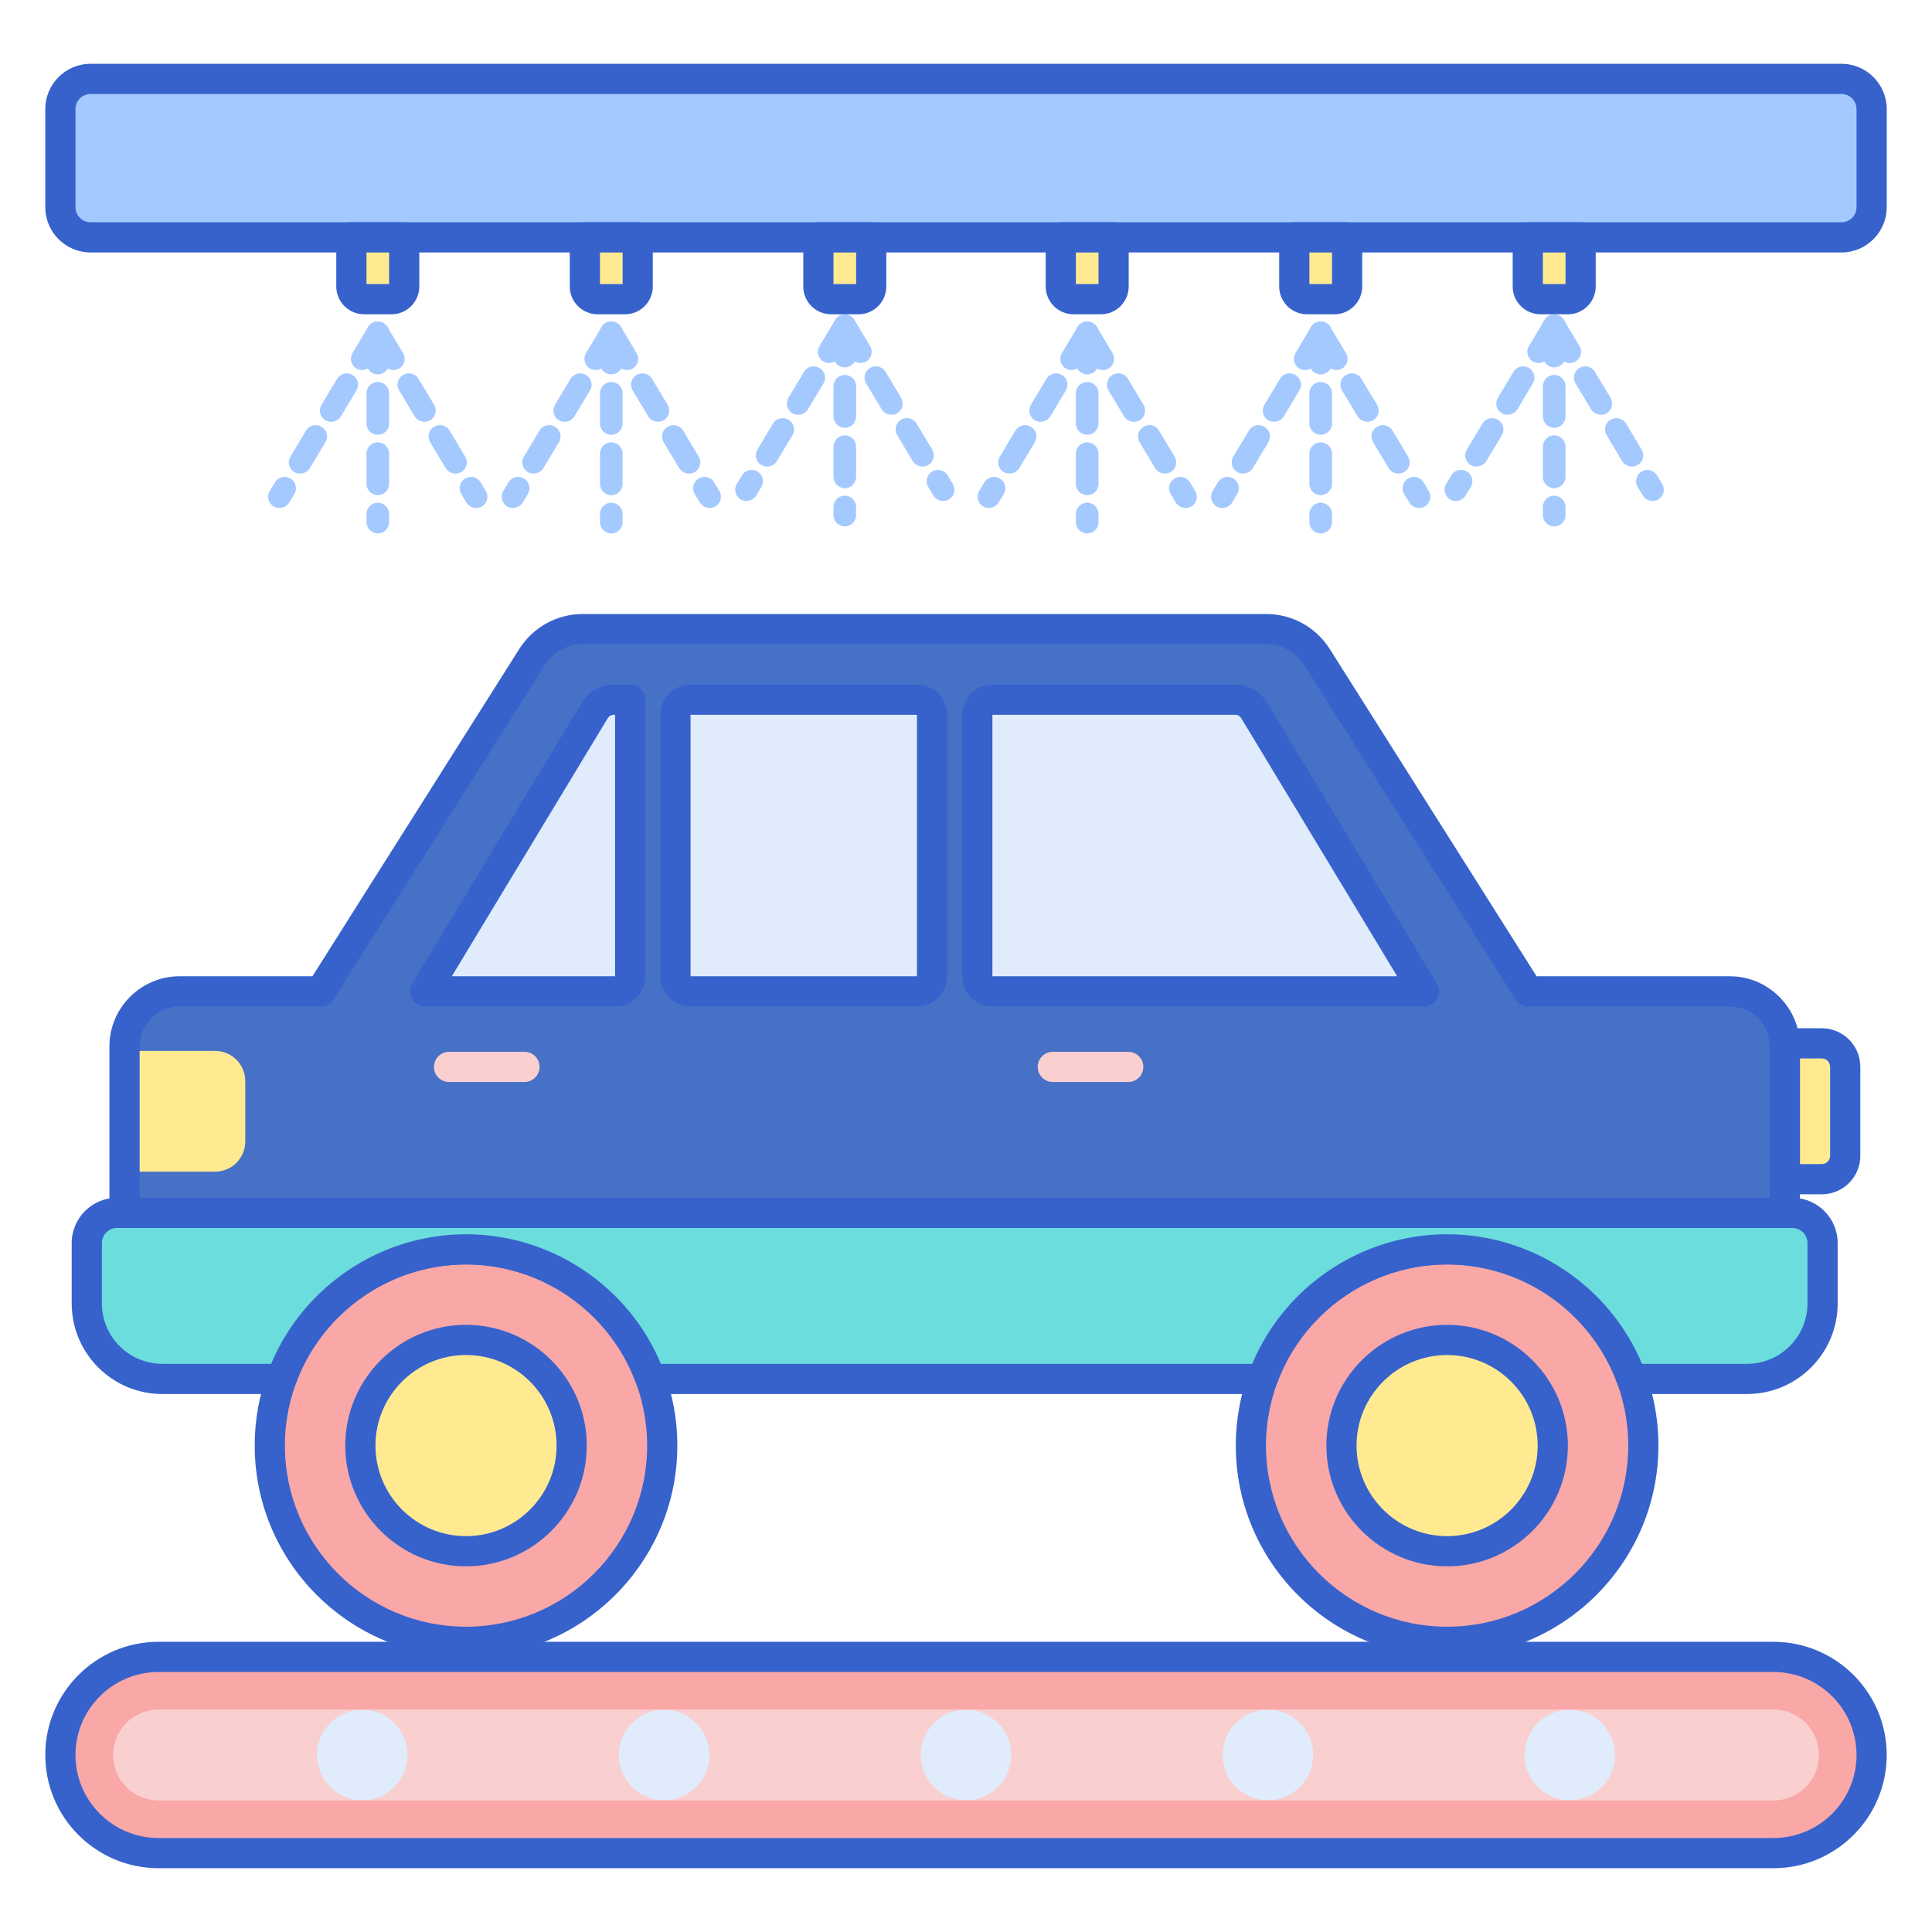 <svg xmlns="http://www.w3.org/2000/svg" xmlns:xlink="http://www.w3.org/1999/xlink" id="Layer_1" x="0px" y="0px" viewBox="0 0 256 256" style="enable-background:new 0 0 256 256;" xml:space="preserve"><style type="text/css">	.st0{fill:#A4C9FF;}	.st1{fill:#3762CC;}	.st2{fill:#4671C6;}	.st3{fill:#E0EBFC;}	.st4{fill:#FFEA92;}	.st5{fill:#6BDDDD;}	.st6{fill:#F9A7A7;}	.st7{fill:#F9CFCF;}	.st8{fill:#B9BEFC;}	.st9{fill:#FFD551;}	.st10{fill:#EAA97D;}	.st11{fill:#FFFFFF;}</style><g>	<g>		<g>			<path class="st2" d="M236.5,160.713v-22.051c0-4.033-3.27-7.303-7.303-7.303H202.5l-27.979-44.274    c-1.466-2.32-4.019-3.726-6.763-3.726H164.5h-42h-42h-3.259c-2.744,0-5.297,1.406-6.763,3.726L42.5,131.359H23.803    c-4.033,0-7.303,3.27-7.303,7.303v22.051H236.5z"></path>		</g>	</g>	<g>		<g>			<path class="st7" d="M21,238.547c-3.309,0-6-2.691-6-6s2.691-6,6-6h214c3.309,0,6,2.691,6,6s-2.691,6-6,6H21z"></path>		</g>	</g>	<g>		<g>			<path class="st4" d="M241.402,156.25H236.5v-18h4.902c1.711,0,3.098,1.387,3.098,3.098v11.803    C244.5,154.863,243.113,156.25,241.402,156.25z"></path>		</g>	</g>	<g>		<g>			<path class="st4" d="M16.5,139.25h12c2.209,0,4,1.791,4,4v8c0,2.209-1.791,4-4,4h-12V139.25z"></path>		</g>	</g>	<g>		<g>			<path class="st3" d="M83.5,92.714h-2.183c-1.024,0-1.976,0.549-2.523,1.454l-22.469,37.192H81.5c1.105,0,2-0.895,2-2V92.714z"></path>		</g>	</g>	<g>		<g>			<path class="st3" d="M91.5,131.359h30c1.105,0,2-0.895,2-2V94.714c0-1.105-0.895-2-2-2h-30c-1.105,0-2,0.895-2,2v34.646    C89.5,130.464,90.395,131.359,91.5,131.359z"></path>		</g>	</g>	<g>		<g>			<path class="st3" d="M163.683,92.714H131.5c-1.105,0-2,0.895-2,2v34.646c0,1.105,0.895,2,2,2h57.175l-22.469-37.192    C165.659,93.262,164.706,92.714,163.683,92.714z"></path>		</g>	</g>	<g>		<g>			<path class="st7" d="M149.5,143.37h-10c-1.105,0-2-0.895-2-2l0,0c0-1.105,0.895-2,2-2h10c1.105,0,2,0.895,2,2l0,0    C151.5,142.474,150.605,143.37,149.5,143.37z"></path>		</g>	</g>	<g>		<g>			<path class="st7" d="M69.5,143.37h-10c-1.105,0-2-0.895-2-2l0,0c0-1.105,0.895-2,2-2h10c1.105,0,2,0.895,2,2l0,0    C71.5,142.474,70.605,143.37,69.5,143.37z"></path>		</g>	</g>	<g>		<g>			<path class="st1" d="M241.401,158.25H236.5c-1.104,0-2-0.896-2-2v-18c0-1.104,0.896-2,2-2h4.901c2.812,0,5.099,2.287,5.099,5.098    v11.804C246.5,155.963,244.213,158.25,241.401,158.25z M238.5,154.25h2.901c0.605,0,1.099-0.493,1.099-1.098v-11.804    c0-0.605-0.493-1.098-1.099-1.098H238.5V154.25z"></path>		</g>	</g>	<g>		<g>			<circle class="st6" cx="61.75" cy="191.547" r="26"></circle>		</g>	</g>	<g>		<g>			<circle class="st4" cx="61.75" cy="191.547" r="14"></circle>		</g>	</g>	<g>		<g>			<circle class="st6" cx="191.75" cy="191.547" r="26"></circle>		</g>	</g>	<g>		<g>			<circle class="st4" cx="191.75" cy="191.547" r="14"></circle>		</g>	</g>	<g>		<g>			<path class="st1" d="M61.75,207.547c-8.822,0-16-7.178-16-16s7.178-16,16-16s16,7.178,16,16S70.572,207.547,61.75,207.547z     M61.75,179.547c-6.617,0-12,5.383-12,12s5.383,12,12,12s12-5.383,12-12S68.367,179.547,61.75,179.547z"></path>		</g>	</g>	<g>		<g>			<path class="st1" d="M191.75,207.547c-8.822,0-16-7.178-16-16s7.178-16,16-16s16,7.178,16,16S200.572,207.547,191.75,207.547z     M191.75,179.547c-6.617,0-12,5.383-12,12s5.383,12,12,12s12-5.383,12-12S198.367,179.547,191.75,179.547z"></path>		</g>	</g>	<g>		<g>			<path class="st1" d="M61.75,219.547c-15.439,0-28-12.561-28-28s12.561-28,28-28s28,12.561,28,28S77.189,219.547,61.75,219.547z     M61.75,167.547c-13.233,0-24,10.766-24,24s10.767,24,24,24s24-10.766,24-24S74.983,167.547,61.75,167.547z"></path>		</g>	</g>	<g>		<g>			<path class="st1" d="M191.75,219.547c-15.439,0-28-12.561-28-28s12.561-28,28-28s28,12.561,28,28S207.189,219.547,191.75,219.547    z M191.75,167.547c-13.233,0-24,10.766-24,24s10.767,24,24,24s24-10.766,24-24S204.983,167.547,191.75,167.547z"></path>		</g>	</g>	<g>		<g>			<path class="st1" d="M81.5,133.359H56.325c-0.722,0-1.388-0.389-1.742-1.017c-0.354-0.629-0.343-1.399,0.03-2.017l22.47-37.192    c0.915-1.515,2.498-2.42,4.234-2.42H83.5c1.104,0,2,0.896,2,2v36.646C85.5,131.565,83.706,133.359,81.5,133.359z M59.87,129.359    H81.5V94.713h-0.183c-0.323,0-0.626,0.183-0.811,0.488L59.87,129.359z"></path>		</g>	</g>	<g>		<g>			<path class="st1" d="M121.5,133.359h-30c-2.206,0-4-1.794-4-4V94.713c0-2.206,1.794-4,4-4h30c2.206,0,4,1.794,4,4v34.646    C125.5,131.565,123.706,133.359,121.5,133.359z M91.5,94.713v34.646h30V94.713H91.5z"></path>		</g>	</g>	<g>		<g>			<path class="st1" d="M188.675,133.359H131.5c-2.206,0-4-1.794-4-4V94.713c0-2.206,1.794-4,4-4h32.183    c1.736,0,3.319,0.905,4.234,2.42l22.47,37.192c0.373,0.618,0.385,1.388,0.03,2.017    C190.063,132.971,189.396,133.359,188.675,133.359z M131.5,94.713v34.646h53.63l-20.637-34.158    c-0.185-0.306-0.487-0.488-0.811-0.488H131.5z"></path>		</g>	</g>	<g>		<g>			<circle class="st3" cx="48" cy="232.547" r="6"></circle>		</g>	</g>	<g>		<g>			<circle class="st3" cx="88" cy="232.547" r="6"></circle>		</g>	</g>	<g>		<g>			<circle class="st3" cx="128" cy="232.547" r="6"></circle>		</g>	</g>	<g>		<g>			<circle class="st3" cx="168" cy="232.547" r="6"></circle>		</g>	</g>	<g>		<g>			<circle class="st3" cx="208" cy="232.547" r="6"></circle>		</g>	</g>	<g>		<g>			<g>				<g>					<path class="st0" d="M50.06,42.612c0.83,0,1.5,0.67,1.5,1.5v4c0,0.83-0.67,1.5-1.5,1.5s-1.5-0.67-1.5-1.5v-4      C48.56,43.282,49.23,42.612,50.06,42.612z M50.06,50.612c0.83,0,1.5,0.67,1.5,1.5v4c0,0.83-0.67,1.5-1.5,1.5s-1.5-0.67-1.5-1.5      v-4C48.56,51.282,49.23,50.612,50.06,50.612z M50.06,58.612c0.83,0,1.5,0.67,1.5,1.5v4c0,0.83-0.67,1.5-1.5,1.5      s-1.5-0.67-1.5-1.5v-4C48.56,59.282,49.23,58.612,50.06,58.612z M50.06,66.612c0.83,0,1.5,0.67,1.5,1.5v1.07      c0,0.83-0.67,1.5-1.5,1.5s-1.5-0.67-1.5-1.5v-1.07C48.56,67.282,49.23,66.612,50.06,66.612z"></path>				</g>			</g>		</g>		<g>			<g>				<g>					<path class="st0" d="M50.06,42.612c0.52,0,1.02,0.28,1.29,0.73l2.05,3.43c0.15,0.24,0.22,0.5,0.22,0.78      c0,0.53-0.28,1.01-0.73,1.28c-0.69,0.41-1.65,0.16-2.06-0.52l-2.06-3.43c-0.42-0.71-0.19-1.63,0.52-2.06      C49.52,42.692,49.79,42.612,50.06,42.612z M54.18,49.472c0.53,0,1.01,0.27,1.28,0.73l2.06,3.43c0.14,0.24,0.22,0.51,0.21,0.78      c0,0.53-0.27,1.01-0.72,1.28c-0.7,0.42-1.65,0.17-2.06-0.52l-2.06-3.43c-0.14-0.23-0.22-0.5-0.21-0.78c0-0.52,0.27-1,0.72-1.27      C53.64,49.552,53.901,49.472,54.18,49.472z M58.29,56.332c0.53,0,1.01,0.27,1.29,0.73l2.05,3.43c0.15,0.24,0.22,0.51,0.22,0.78      c0,0.53-0.28,1.01-0.73,1.28c-0.68,0.41-1.65,0.16-2.06-0.52L57,58.602c-0.14-0.23-0.21-0.5-0.21-0.77      c0-0.53,0.28-1.01,0.73-1.28C57.75,56.412,58.02,56.332,58.29,56.332z M62.41,63.192L62.41,63.192c0.53,0,1.01,0.27,1.28,0.73      l0.68,1.13c0.21,0.34,0.27,0.75,0.17,1.14s-0.34,0.71-0.68,0.92c-0.7,0.41-1.65,0.17-2.06-0.51l-0.68-1.14      c-0.14-0.23-0.22-0.5-0.21-0.77c0-0.53,0.27-1.01,0.72-1.28C61.87,63.272,62.14,63.192,62.41,63.192z"></path>				</g>			</g>		</g>		<g>			<g>				<g>					<path class="st0" d="M50.06,42.612c0.27,0,0.54,0.08,0.77,0.22c0.35,0.2,0.59,0.53,0.69,0.92c0.09,0.39,0.03,0.79-0.17,1.13      l-2.06,3.43c-0.41,0.68-1.38,0.93-2.06,0.52c-0.45-0.27-0.73-0.75-0.73-1.28c0-0.28,0.07-0.54,0.22-0.78l2.05-3.43      C49.04,42.892,49.54,42.612,50.06,42.612z M45.95,49.472c0.27,0,0.53,0.08,0.77,0.22c0.45,0.27,0.72,0.75,0.72,1.27      c0.01,0.28-0.07,0.55-0.21,0.78l-2.06,3.43c-0.41,0.69-1.37,0.93-2.05,0.52c-0.46-0.27-0.73-0.75-0.73-1.28      c0-0.28,0.07-0.54,0.21-0.78l2.06-3.43C44.93,49.752,45.421,49.472,45.95,49.472z M41.83,56.332L41.83,56.332      c0.27,0,0.54,0.08,0.77,0.22c0.45,0.27,0.73,0.75,0.73,1.27c0,0.28-0.07,0.55-0.21,0.78l-2.06,3.43      c-0.41,0.68-1.37,0.93-2.06,0.52c-0.45-0.27-0.73-0.75-0.73-1.28c0-0.27,0.07-0.54,0.22-0.78l2.05-3.43      C40.82,56.612,41.3,56.332,41.83,56.332z M37.71,63.192c0.28,0,0.54,0.08,0.78,0.22c0.45,0.27,0.72,0.75,0.72,1.28      c0.01,0.27-0.07,0.54-0.21,0.77l-0.68,1.13c-0.41,0.69-1.37,0.93-2.05,0.52c-0.35-0.21-0.59-0.53-0.69-0.92      s-0.04-0.8,0.17-1.14l0.68-1.13C36.7,63.462,37.18,63.192,37.71,63.192z"></path>				</g>			</g>		</g>	</g>	<g>		<g>			<g>				<g>					<path class="st0" d="M81,42.612c0.83,0,1.5,0.67,1.5,1.5v4c0,0.83-0.67,1.5-1.5,1.5c-0.83,0-1.5-0.67-1.5-1.5v-4      C79.5,43.282,80.171,42.612,81,42.612z M81,50.612c0.83,0,1.5,0.67,1.5,1.5v4c0,0.83-0.67,1.5-1.5,1.5      c-0.83,0-1.5-0.67-1.5-1.5v-4C79.5,51.282,80.171,50.612,81,50.612z M81,58.612c0.83,0,1.5,0.67,1.5,1.5v4      c0,0.83-0.67,1.5-1.5,1.5c-0.83,0-1.5-0.67-1.5-1.5v-4C79.5,59.282,80.171,58.612,81,58.612z M81,66.612      c0.83,0,1.5,0.67,1.5,1.5v1.07c0,0.83-0.67,1.5-1.5,1.5c-0.83,0-1.5-0.67-1.5-1.5v-1.07C79.5,67.282,80.171,66.612,81,66.612z"></path>				</g>			</g>		</g>		<g>			<g>				<g>					<path class="st0" d="M81,42.612c0.53,0,1.01,0.27,1.29,0.73l2.05,3.43c0.15,0.24,0.22,0.51,0.22,0.78      c0,0.53-0.28,1.01-0.73,1.28c-0.69,0.41-1.65,0.16-2.06-0.52l-2.06-3.43c-0.42-0.71-0.19-1.63,0.52-2.06      C80.46,42.682,80.73,42.612,81,42.612z M85.11,49.472c0.54,0,1.02,0.27,1.29,0.73l2.06,3.43c0.14,0.24,0.21,0.5,0.21,0.78      c0,0.53-0.27,1.01-0.72,1.28c-0.69,0.41-1.65,0.16-2.06-0.52l-2.06-3.43c-0.14-0.23-0.22-0.5-0.21-0.78      c0-0.53,0.27-1,0.72-1.27C84.58,49.552,84.84,49.472,85.11,49.472z M89.23,56.332c0.52,0,1.02,0.28,1.29,0.73l2.05,3.43      c0.15,0.24,0.22,0.51,0.22,0.78c0,0.53-0.28,1.01-0.73,1.28c-0.69,0.41-1.65,0.17-2.06-0.52l-2.06-3.43      c-0.14-0.23-0.21-0.5-0.21-0.78c0-0.52,0.28-1,0.73-1.27C88.69,56.412,88.96,56.332,89.23,56.332z M93.34,63.192      c0.54,0,1.02,0.27,1.29,0.73l0.68,1.13c0.21,0.35,0.27,0.75,0.17,1.14c-0.1,0.39-0.34,0.71-0.68,0.92      c-0.7,0.41-1.65,0.17-2.06-0.52l-0.68-1.13c-0.14-0.23-0.22-0.5-0.21-0.78c0-0.52,0.27-1,0.72-1.27      C92.81,63.272,93.07,63.192,93.34,63.192z"></path>				</g>			</g>		</g>		<g>			<g>				<g>					<path class="st0" d="M81,42.612c0.27,0,0.54,0.08,0.77,0.22c0.71,0.42,0.94,1.34,0.52,2.05l-2.06,3.43      c-0.41,0.69-1.37,0.93-2.06,0.52c-0.45-0.27-0.72-0.75-0.73-1.28c0-0.27,0.07-0.54,0.22-0.78l2.05-3.43      C79.99,42.882,80.47,42.612,81,42.612z M76.89,49.472c0.27,0,0.53,0.08,0.77,0.22c0.45,0.27,0.72,0.75,0.73,1.27      c0,0.28-0.08,0.55-0.22,0.78l-2.06,3.43c-0.41,0.68-1.37,0.93-2.05,0.52c-0.46-0.27-0.73-0.75-0.73-1.28      c0-0.27,0.07-0.54,0.21-0.78l2.06-3.43C75.87,49.752,76.36,49.472,76.89,49.472z M72.77,56.332c0.27,0,0.54,0.08,0.77,0.22      c0.45,0.27,0.73,0.75,0.73,1.27c0,0.28-0.07,0.55-0.21,0.78L72,62.032c-0.41,0.68-1.37,0.93-2.06,0.52      c-0.45-0.27-0.73-0.75-0.73-1.28c0-0.27,0.07-0.54,0.22-0.78l2.05-3.43C71.75,56.612,72.25,56.332,72.77,56.332z       M68.651,63.192c0.28,0,0.54,0.08,0.78,0.22c0.45,0.27,0.72,0.75,0.72,1.28c0.01,0.27-0.07,0.54-0.21,0.77l-0.68,1.13      c-0.41,0.69-1.37,0.93-2.06,0.52c-0.7-0.43-0.94-1.35-0.51-2.06l0.68-1.13C67.64,63.462,68.12,63.192,68.651,63.192z"></path>				</g>			</g>		</g>	</g>	<g>		<g>			<g>				<g>					<path class="st0" d="M111.94,41.682c0.83,0,1.5,0.67,1.5,1.5v4c0,0.83-0.67,1.5-1.5,1.5c-0.83,0-1.5-0.67-1.5-1.5v-4      C110.44,42.352,111.11,41.682,111.94,41.682z M111.94,49.682c0.83,0,1.5,0.67,1.5,1.5v4c0,0.83-0.67,1.5-1.5,1.5      c-0.83,0-1.5-0.67-1.5-1.5v-4C110.44,50.352,111.11,49.682,111.94,49.682z M111.94,57.682c0.83,0,1.5,0.67,1.5,1.5v4      c0,0.83-0.67,1.5-1.5,1.5c-0.83,0-1.5-0.67-1.5-1.5v-4C110.44,58.352,111.11,57.682,111.94,57.682z M111.94,65.682      c0.83,0,1.5,0.67,1.5,1.5v1.07c0,0.83-0.67,1.5-1.5,1.5c-0.83,0-1.5-0.67-1.5-1.5v-1.07      C110.44,66.352,111.11,65.682,111.94,65.682z"></path>				</g>			</g>		</g>		<g>			<g>				<g>					<path class="st0" d="M111.94,41.682c0.52,0,1.02,0.28,1.29,0.73l2.05,3.43c0.15,0.24,0.22,0.51,0.22,0.78      c0,0.53-0.28,1.01-0.73,1.28c-0.69,0.41-1.64,0.17-2.06-0.52l-2.06-3.43c-0.2-0.34-0.26-0.74-0.17-1.13      c0.1-0.39,0.35-0.72,0.69-0.92C111.401,41.762,111.671,41.682,111.94,41.682z M116.06,48.542c0.52,0,1.01,0.28,1.28,0.73      l2.06,3.43c0.14,0.24,0.21,0.51,0.21,0.78c0,0.53-0.27,1.01-0.72,1.28c-0.69,0.41-1.65,0.17-2.06-0.52l-2.06-3.43      c-0.14-0.23-0.22-0.5-0.21-0.78c0-0.52,0.27-1,0.72-1.27C115.52,48.622,115.79,48.542,116.06,48.542z M120.171,55.402      c0.52,0,1.02,0.28,1.29,0.73l2.06,3.43c0.14,0.24,0.21,0.51,0.21,0.78c0,0.53-0.28,1.01-0.73,1.28      c-0.69,0.41-1.65,0.17-2.06-0.52l-2.05-3.43c-0.15-0.23-0.22-0.5-0.22-0.77c0-0.53,0.28-1.01,0.73-1.28      C119.63,55.482,119.901,55.402,120.171,55.402z M124.28,62.262c0.53,0,1.02,0.28,1.29,0.73l0.68,1.13      c0.43,0.71,0.2,1.63-0.51,2.06c-0.7,0.42-1.65,0.17-2.06-0.52l-0.68-1.13c-0.14-0.23-0.22-0.5-0.21-0.77      c0-0.53,0.27-1.01,0.72-1.28C123.75,62.342,124.01,62.262,124.28,62.262z"></path>				</g>			</g>		</g>		<g>			<g>				<g>					<path class="st0" d="M111.94,41.682c0.27,0,0.54,0.08,0.77,0.22c0.71,0.42,0.94,1.34,0.52,2.05l-2.06,3.43      c-0.41,0.69-1.38,0.93-2.06,0.52c-0.45-0.27-0.72-0.75-0.73-1.28c0-0.28,0.07-0.54,0.22-0.78l2.05-3.43      C110.93,41.952,111.41,41.682,111.94,41.682z M107.83,48.542c0.27,0,0.53,0.08,0.77,0.22c0.45,0.27,0.72,0.74,0.72,1.27      c0.01,0.28-0.07,0.55-0.21,0.78l-2.06,3.43c-0.41,0.69-1.37,0.93-2.05,0.52c-0.46-0.27-0.73-0.75-0.73-1.28      c0-0.27,0.07-0.54,0.21-0.78l2.06-3.43C106.81,48.822,107.3,48.542,107.83,48.542z M103.71,55.402c0.27,0,0.54,0.08,0.77,0.22      c0.46,0.27,0.73,0.75,0.73,1.27c0,0.28-0.07,0.55-0.21,0.78l-2.06,3.43c-0.41,0.69-1.38,0.93-2.06,0.52      c-0.45-0.27-0.73-0.75-0.73-1.28c0-0.27,0.07-0.54,0.22-0.78l2.05-3.43C102.69,55.682,103.19,55.402,103.71,55.402z       M99.59,62.262c0.28,0,0.54,0.08,0.78,0.22c0.45,0.27,0.72,0.75,0.72,1.28c0.01,0.27-0.07,0.54-0.21,0.77l-0.68,1.13      c-0.41,0.69-1.37,0.93-2.06,0.52c-0.7-0.42-0.94-1.35-0.51-2.06l0.68-1.13C98.58,62.542,99.06,62.262,99.59,62.262z"></path>				</g>			</g>		</g>	</g>	<g>		<g>			<g>				<g>					<path class="st0" d="M144.06,42.612c0.83,0,1.5,0.67,1.5,1.5v4c0,0.83-0.67,1.5-1.5,1.5s-1.5-0.67-1.5-1.5v-4      C142.56,43.282,143.23,42.612,144.06,42.612z M144.06,50.612c0.83,0,1.5,0.67,1.5,1.5v4c0,0.83-0.67,1.5-1.5,1.5      s-1.5-0.67-1.5-1.5v-4C142.56,51.282,143.23,50.612,144.06,50.612z M144.06,58.612c0.83,0,1.5,0.67,1.5,1.5v4      c0,0.83-0.67,1.5-1.5,1.5s-1.5-0.67-1.5-1.5v-4C142.56,59.282,143.23,58.612,144.06,58.612z M144.06,66.612      c0.83,0,1.5,0.67,1.5,1.5v1.07c0,0.83-0.67,1.5-1.5,1.5s-1.5-0.67-1.5-1.5v-1.07C142.56,67.282,143.23,66.612,144.06,66.612z"></path>				</g>			</g>		</g>		<g>			<g>				<g>					<path class="st0" d="M144.06,42.612c0.52,0,1.02,0.28,1.29,0.73l2.05,3.43c0.15,0.24,0.22,0.5,0.22,0.78      c0,0.53-0.28,1.01-0.73,1.28c-0.69,0.41-1.65,0.16-2.06-0.52l-2.06-3.43c-0.42-0.71-0.19-1.63,0.52-2.06      C143.52,42.692,143.79,42.612,144.06,42.612z M148.18,49.472c0.53,0,1.01,0.27,1.28,0.73l2.06,3.43      c0.14,0.24,0.22,0.51,0.21,0.78c0,0.53-0.27,1.01-0.72,1.28c-0.7,0.42-1.65,0.17-2.06-0.52l-2.06-3.43      c-0.14-0.23-0.22-0.5-0.21-0.78c0-0.52,0.27-1,0.72-1.27C147.64,49.552,147.901,49.472,148.18,49.472z M152.29,56.332      c0.53,0,1.01,0.27,1.29,0.73l2.05,3.43c0.15,0.24,0.22,0.51,0.22,0.78c0,0.53-0.28,1.01-0.73,1.28      c-0.68,0.41-1.65,0.16-2.06-0.52l-2.06-3.43c-0.14-0.23-0.21-0.5-0.21-0.77c0-0.53,0.28-1.01,0.73-1.28      C151.75,56.412,152.02,56.332,152.29,56.332z M156.41,63.192L156.41,63.192c0.53,0,1.01,0.27,1.28,0.73l0.68,1.13      c0.21,0.34,0.27,0.75,0.17,1.14s-0.34,0.71-0.68,0.92c-0.7,0.41-1.65,0.17-2.06-0.51l-0.68-1.14c-0.14-0.23-0.22-0.5-0.21-0.77      c0-0.53,0.27-1.01,0.72-1.28C155.87,63.272,156.14,63.192,156.41,63.192z"></path>				</g>			</g>		</g>		<g>			<g>				<g>					<path class="st0" d="M144.06,42.612c0.27,0,0.54,0.08,0.77,0.22c0.35,0.2,0.59,0.53,0.69,0.92c0.09,0.39,0.03,0.79-0.17,1.13      l-2.06,3.43c-0.41,0.68-1.38,0.93-2.06,0.52c-0.45-0.27-0.73-0.75-0.73-1.28c0-0.28,0.07-0.54,0.22-0.78l2.05-3.43      C143.04,42.892,143.54,42.612,144.06,42.612z M139.95,49.472c0.27,0,0.53,0.08,0.77,0.22c0.45,0.27,0.72,0.75,0.72,1.27      c0.01,0.28-0.07,0.55-0.21,0.78l-2.06,3.43c-0.41,0.69-1.37,0.93-2.05,0.52c-0.46-0.27-0.73-0.75-0.73-1.28      c0-0.28,0.07-0.54,0.21-0.78l2.06-3.43C138.93,49.752,139.421,49.472,139.95,49.472z M135.83,56.332L135.83,56.332      c0.27,0,0.54,0.08,0.77,0.22c0.45,0.27,0.73,0.75,0.73,1.27c0,0.28-0.07,0.55-0.21,0.78l-2.06,3.43      c-0.41,0.68-1.37,0.93-2.06,0.52c-0.45-0.27-0.73-0.75-0.73-1.28c0-0.27,0.07-0.54,0.22-0.78l2.05-3.43      C134.82,56.612,135.3,56.332,135.83,56.332z M131.71,63.192c0.28,0,0.54,0.08,0.78,0.22c0.45,0.27,0.72,0.75,0.72,1.28      c0.01,0.27-0.07,0.54-0.21,0.77l-0.68,1.13c-0.41,0.69-1.37,0.93-2.05,0.52c-0.35-0.21-0.59-0.53-0.69-0.92      s-0.04-0.8,0.17-1.14l0.68-1.13C130.7,63.462,131.18,63.192,131.71,63.192z"></path>				</g>			</g>		</g>	</g>	<g>		<g>			<g>				<g>					<path class="st0" d="M175,42.612c0.83,0,1.5,0.67,1.5,1.5v4c0,0.83-0.67,1.5-1.5,1.5c-0.83,0-1.5-0.67-1.5-1.5v-4      C173.5,43.282,174.171,42.612,175,42.612z M175,50.612c0.83,0,1.5,0.67,1.5,1.5v4c0,0.83-0.67,1.5-1.5,1.5      c-0.83,0-1.5-0.67-1.5-1.5v-4C173.5,51.282,174.171,50.612,175,50.612z M175,58.612c0.83,0,1.5,0.67,1.5,1.5v4      c0,0.83-0.67,1.5-1.5,1.5c-0.83,0-1.5-0.67-1.5-1.5v-4C173.5,59.282,174.171,58.612,175,58.612z M175,66.612      c0.83,0,1.5,0.67,1.5,1.5v1.07c0,0.83-0.67,1.5-1.5,1.5c-0.83,0-1.5-0.67-1.5-1.5v-1.07      C173.5,67.282,174.171,66.612,175,66.612z"></path>				</g>			</g>		</g>		<g>			<g>				<g>					<path class="st0" d="M175,42.612c0.53,0,1.01,0.27,1.29,0.73l2.05,3.43c0.15,0.24,0.22,0.51,0.22,0.78      c0,0.53-0.28,1.01-0.73,1.28c-0.69,0.41-1.65,0.16-2.06-0.52l-2.06-3.43c-0.42-0.71-0.19-1.63,0.52-2.06      C174.46,42.682,174.73,42.612,175,42.612z M179.11,49.472c0.54,0,1.02,0.27,1.29,0.73l2.06,3.43c0.14,0.24,0.21,0.5,0.21,0.78      c0,0.53-0.27,1.01-0.72,1.28c-0.69,0.41-1.65,0.16-2.06-0.52l-2.06-3.43c-0.14-0.23-0.22-0.5-0.21-0.78      c0-0.53,0.27-1,0.72-1.27C178.58,49.552,178.84,49.472,179.11,49.472z M183.23,56.332c0.52,0,1.02,0.28,1.29,0.73l2.05,3.43      c0.15,0.24,0.22,0.51,0.22,0.78c0,0.53-0.28,1.01-0.73,1.28c-0.69,0.41-1.65,0.17-2.06-0.52l-2.06-3.43      c-0.14-0.23-0.21-0.5-0.21-0.78c0-0.52,0.28-1,0.73-1.27C182.69,56.412,182.96,56.332,183.23,56.332z M187.34,63.192      c0.54,0,1.02,0.27,1.29,0.73l0.68,1.13c0.21,0.35,0.27,0.75,0.17,1.14c-0.1,0.39-0.34,0.71-0.68,0.92      c-0.7,0.41-1.65,0.17-2.06-0.52l-0.68-1.13c-0.14-0.23-0.22-0.5-0.21-0.78c0-0.52,0.27-1,0.72-1.27      C186.81,63.272,187.07,63.192,187.34,63.192z"></path>				</g>			</g>		</g>		<g>			<g>				<g>					<path class="st0" d="M175,42.612c0.27,0,0.54,0.08,0.77,0.22c0.71,0.42,0.94,1.34,0.52,2.05l-2.06,3.43      c-0.41,0.69-1.37,0.93-2.06,0.52c-0.45-0.27-0.72-0.75-0.73-1.28c0-0.27,0.07-0.54,0.22-0.78l2.05-3.43      C173.99,42.882,174.47,42.612,175,42.612z M170.89,49.472c0.27,0,0.53,0.08,0.77,0.22c0.45,0.27,0.72,0.75,0.73,1.27      c0,0.28-0.08,0.55-0.22,0.78l-2.06,3.43c-0.41,0.68-1.37,0.93-2.05,0.52c-0.46-0.27-0.73-0.75-0.73-1.28      c0-0.27,0.07-0.54,0.21-0.78l2.06-3.43C169.87,49.752,170.36,49.472,170.89,49.472z M166.77,56.332c0.27,0,0.54,0.08,0.77,0.22      c0.45,0.27,0.73,0.75,0.73,1.27c0,0.28-0.07,0.55-0.21,0.78l-2.06,3.43c-0.41,0.68-1.37,0.93-2.06,0.52      c-0.45-0.27-0.73-0.75-0.73-1.28c0-0.27,0.07-0.54,0.22-0.78l2.05-3.43C165.75,56.612,166.25,56.332,166.77,56.332z       M162.651,63.192c0.28,0,0.54,0.08,0.78,0.22c0.45,0.27,0.72,0.75,0.72,1.28c0.01,0.27-0.07,0.54-0.21,0.77l-0.68,1.13      c-0.41,0.69-1.37,0.93-2.06,0.52c-0.7-0.43-0.94-1.35-0.51-2.06l0.68-1.13C161.64,63.462,162.12,63.192,162.651,63.192z"></path>				</g>			</g>		</g>	</g>	<g>		<g>			<g>				<g>					<path class="st0" d="M205.94,41.682c0.83,0,1.5,0.67,1.5,1.5v4c0,0.83-0.67,1.5-1.5,1.5c-0.83,0-1.5-0.67-1.5-1.5v-4      C204.44,42.352,205.11,41.682,205.94,41.682z M205.94,49.682c0.83,0,1.5,0.67,1.5,1.5v4c0,0.83-0.67,1.5-1.5,1.5      c-0.83,0-1.5-0.67-1.5-1.5v-4C204.44,50.352,205.11,49.682,205.94,49.682z M205.94,57.682c0.83,0,1.5,0.67,1.5,1.5v4      c0,0.83-0.67,1.5-1.5,1.5c-0.83,0-1.5-0.67-1.5-1.5v-4C204.44,58.352,205.11,57.682,205.94,57.682z M205.94,65.682      c0.83,0,1.5,0.67,1.5,1.5v1.07c0,0.83-0.67,1.5-1.5,1.5c-0.83,0-1.5-0.67-1.5-1.5v-1.07      C204.44,66.352,205.11,65.682,205.94,65.682z"></path>				</g>			</g>		</g>		<g>			<g>				<g>					<path class="st0" d="M205.94,41.682c0.52,0,1.02,0.28,1.29,0.73l2.05,3.43c0.15,0.24,0.22,0.51,0.22,0.78      c0,0.53-0.28,1.01-0.73,1.28c-0.69,0.41-1.64,0.17-2.06-0.52l-2.06-3.43c-0.2-0.34-0.26-0.74-0.17-1.13      c0.1-0.39,0.35-0.72,0.69-0.92C205.401,41.762,205.671,41.682,205.94,41.682z M210.06,48.542c0.52,0,1.01,0.28,1.28,0.73      l2.06,3.43c0.14,0.24,0.21,0.51,0.21,0.78c0,0.53-0.27,1.01-0.72,1.28c-0.69,0.41-1.65,0.17-2.06-0.52l-2.06-3.43      c-0.14-0.23-0.22-0.5-0.21-0.78c0-0.52,0.27-1,0.72-1.27C209.52,48.622,209.79,48.542,210.06,48.542z M214.171,55.402      c0.52,0,1.02,0.28,1.29,0.73l2.06,3.43c0.14,0.24,0.21,0.51,0.21,0.78c0,0.53-0.28,1.01-0.73,1.28      c-0.69,0.41-1.65,0.17-2.06-0.52l-2.05-3.43c-0.15-0.23-0.22-0.5-0.22-0.77c0-0.53,0.28-1.01,0.73-1.28      C213.63,55.482,213.901,55.402,214.171,55.402z M218.28,62.262c0.53,0,1.02,0.28,1.29,0.73l0.68,1.13      c0.43,0.71,0.2,1.63-0.51,2.06c-0.7,0.42-1.65,0.17-2.06-0.52l-0.68-1.13c-0.14-0.23-0.22-0.5-0.21-0.77      c0-0.53,0.27-1.01,0.72-1.28C217.75,62.342,218.01,62.262,218.28,62.262z"></path>				</g>			</g>		</g>		<g>			<g>				<g>					<path class="st0" d="M205.94,41.682c0.27,0,0.54,0.08,0.77,0.22c0.71,0.42,0.94,1.34,0.52,2.05l-2.06,3.43      c-0.41,0.69-1.38,0.93-2.06,0.52c-0.45-0.27-0.72-0.75-0.73-1.28c0-0.28,0.07-0.54,0.22-0.78l2.05-3.43      C204.93,41.952,205.41,41.682,205.94,41.682z M201.83,48.542c0.27,0,0.53,0.08,0.77,0.22c0.45,0.27,0.72,0.74,0.72,1.27      c0.01,0.28-0.07,0.55-0.21,0.78l-2.06,3.43c-0.41,0.69-1.37,0.93-2.05,0.52c-0.46-0.27-0.73-0.75-0.73-1.28      c0-0.27,0.07-0.54,0.21-0.78l2.06-3.43C200.81,48.822,201.3,48.542,201.83,48.542z M197.71,55.402c0.27,0,0.54,0.08,0.77,0.22      c0.46,0.27,0.73,0.75,0.73,1.27c0,0.28-0.07,0.55-0.21,0.78l-2.06,3.43c-0.41,0.69-1.38,0.93-2.06,0.52      c-0.45-0.27-0.73-0.75-0.73-1.28c0-0.27,0.07-0.54,0.22-0.78l2.05-3.43C196.69,55.682,197.19,55.402,197.71,55.402z       M193.59,62.262c0.28,0,0.54,0.08,0.78,0.22c0.45,0.27,0.72,0.75,0.72,1.28c0.01,0.27-0.07,0.54-0.21,0.77l-0.68,1.13      c-0.41,0.69-1.37,0.93-2.06,0.52c-0.7-0.42-0.94-1.35-0.51-2.06l0.68-1.13C192.58,62.542,193.06,62.262,193.59,62.262z"></path>				</g>			</g>		</g>	</g>	<g>		<g>			<path class="st0" d="M244,31.453H12c-2.209,0-4-1.791-4-4v-13c0-2.209,1.791-4,4-4h232c2.209,0,4,1.791,4,4v13    C248,29.662,246.209,31.453,244,31.453z"></path>		</g>	</g>	<g>		<g>			<path class="st1" d="M244,33.453H12c-3.309,0-6-2.691-6-6v-13c0-3.309,2.691-6,6-6h232c3.309,0,6,2.691,6,6v13    C250,30.762,247.309,33.453,244,33.453z M12,12.453c-1.103,0-2,0.897-2,2v13c0,1.103,0.897,2,2,2h232c1.103,0,2-0.897,2-2v-13    c0-1.103-0.897-2-2-2H12z"></path>		</g>	</g>	<g>		<g>			<path class="st6" d="M235,219.547H21c-7.18,0-13,5.82-13,13s5.82,13,13,13h214c7.18,0,13-5.82,13-13S242.18,219.547,235,219.547z     M235,238.547H21c-3.309,0-6-2.691-6-6s2.691-6,6-6h214c3.309,0,6,2.691,6,6S238.309,238.547,235,238.547z"></path>		</g>	</g>	<g>		<g>			<path class="st1" d="M235,247.547H21c-8.271,0-15-6.729-15-15s6.729-15,15-15h214c8.271,0,15,6.729,15,15    S243.271,247.547,235,247.547z M21,221.547c-6.065,0-11,4.935-11,11s4.935,11,11,11h214c6.065,0,11-4.935,11-11s-4.935-11-11-11    H21z"></path>		</g>	</g>	<g>		<g>			<path class="st4" d="M46.56,31.453v6.507c0,0.929,0.753,1.683,1.683,1.683h3.635c0.929,0,1.683-0.753,1.683-1.683v-6.507H46.56z"></path>		</g>	</g>	<g>		<g>			<path class="st1" d="M51.877,41.643h-3.635c-2.03,0-3.682-1.652-3.682-3.683v-6.507c0-1.104,0.896-2,2-2h7c1.104,0,2,0.896,2,2    v6.507C55.561,39.991,53.908,41.643,51.877,41.643z M48.561,37.643h3v-4.189h-3V37.643z"></path>		</g>	</g>	<g>		<g>			<path class="st4" d="M77.5,31.453v6.507c0,0.929,0.753,1.683,1.682,1.683h3.635c0.929,0,1.683-0.753,1.683-1.683v-6.507H77.5z"></path>		</g>	</g>	<g>		<g>			<path class="st1" d="M82.817,41.643h-3.635c-2.03,0-3.683-1.652-3.683-3.683v-6.507c0-1.104,0.896-2,2-2h7c1.104,0,2,0.896,2,2    v6.507C86.5,39.991,84.848,41.643,82.817,41.643z M79.5,37.643h3v-4.189h-3V37.643z"></path>		</g>	</g>	<g>		<g>			<path class="st4" d="M108.44,31.453v6.507c0,0.929,0.753,1.683,1.682,1.683h3.635c0.929,0,1.683-0.753,1.683-1.683v-6.507H108.44    z"></path>		</g>	</g>	<g>		<g>			<path class="st1" d="M113.758,41.643h-3.635c-2.03,0-3.683-1.652-3.683-3.683v-6.507c0-1.104,0.896-2,2-2h7c1.104,0,2,0.896,2,2    v6.507C117.44,39.991,115.788,41.643,113.758,41.643z M110.44,37.643h3v-4.189h-3V37.643z"></path>		</g>	</g>	<g>		<g>			<path class="st4" d="M140.56,31.453v6.507c0,0.929,0.753,1.683,1.683,1.683h3.635c0.929,0,1.683-0.753,1.683-1.683v-6.507H140.56    z"></path>		</g>	</g>	<g>		<g>			<path class="st1" d="M145.877,41.643h-3.635c-2.03,0-3.682-1.652-3.682-3.683v-6.507c0-1.104,0.896-2,2-2h7c1.104,0,2,0.896,2,2    v6.507C149.561,39.991,147.908,41.643,145.877,41.643z M142.561,37.643h3v-4.189h-3V37.643z"></path>		</g>	</g>	<g>		<g>			<path class="st4" d="M171.5,31.453v6.507c0,0.929,0.753,1.683,1.682,1.683h3.635c0.929,0,1.683-0.753,1.683-1.683v-6.507H171.5z"></path>		</g>	</g>	<g>		<g>			<path class="st1" d="M176.817,41.643h-3.635c-2.03,0-3.683-1.652-3.683-3.683v-6.507c0-1.104,0.896-2,2-2h7c1.104,0,2,0.896,2,2    v6.507C180.5,39.991,178.848,41.643,176.817,41.643z M173.5,37.643h3v-4.189h-3V37.643z"></path>		</g>	</g>	<g>		<g>			<path class="st4" d="M202.44,31.453v6.507c0,0.929,0.753,1.683,1.682,1.683h3.635c0.929,0,1.683-0.753,1.683-1.683v-6.507H202.44    z"></path>		</g>	</g>	<g>		<g>			<path class="st1" d="M207.758,41.643h-3.635c-2.03,0-3.683-1.652-3.683-3.683v-6.507c0-1.104,0.896-2,2-2h7c1.104,0,2,0.896,2,2    v6.507C211.44,39.991,209.788,41.643,207.758,41.643z M204.44,37.643h3v-4.189h-3V37.643z"></path>		</g>	</g>	<g>		<g>			<path class="st1" d="M236.5,162.713h-220c-1.104,0-2-0.896-2-2v-22.051c0-5.129,4.173-9.303,9.303-9.303h17.596l27.39-43.342    c1.843-2.917,5.003-4.658,8.453-4.658h90.518c3.45,0,6.61,1.742,8.453,4.658l27.39,43.342h25.596c5.13,0,9.303,4.173,9.303,9.303    v22.051C238.5,161.818,237.604,162.713,236.5,162.713z M18.5,158.713h216v-20.051c0-2.924-2.379-5.303-5.303-5.303H202.5    c-0.686,0-1.324-0.352-1.69-0.932l-27.979-44.273c-1.105-1.75-3.002-2.795-5.072-2.795H77.241c-2.07,0-3.967,1.045-5.072,2.795    L44.19,132.428c-0.366,0.58-1.005,0.932-1.69,0.932H23.803c-2.924,0-5.303,2.379-5.303,5.303V158.713z"></path>		</g>	</g>	<g>		<g>			<path class="st5" d="M237.5,160.713h-222c-2.209,0-4,1.791-4,4v8c0,5.523,4.477,10,10,10h15.792    c3.616-10.01,13.201-17.167,24.458-17.167s20.842,7.156,24.458,17.167h81.083c3.616-10.01,13.2-17.167,24.458-17.167    s20.842,7.156,24.458,17.167H231.5c5.523,0,10-4.477,10-10v-8C241.5,162.504,239.709,160.713,237.5,160.713z"></path>		</g>	</g>	<g>		<g>			<path class="st1" d="M231.5,184.713h-15.292c-0.843,0-1.595-0.528-1.881-1.32c-3.424-9.478-12.497-15.846-22.577-15.846    s-19.153,6.368-22.577,15.846c-0.286,0.792-1.038,1.32-1.881,1.32H86.208c-0.843,0-1.595-0.528-1.881-1.32    c-3.424-9.478-12.497-15.846-22.577-15.846s-19.153,6.368-22.577,15.846c-0.286,0.792-1.038,1.32-1.881,1.32H21.5    c-6.617,0-12-5.383-12-12v-8c0-3.309,2.691-6,6-6h222c3.309,0,6,2.691,6,6v8C243.5,179.33,238.117,184.713,231.5,184.713z     M217.573,180.713H231.5c4.411,0,8-3.589,8-8v-8c0-1.103-0.897-2-2-2h-222c-1.103,0-2,0.897-2,2v8c0,4.411,3.589,8,8,8h14.427    c4.335-10.325,14.538-17.167,25.823-17.167s21.488,6.842,25.823,17.167h78.354c4.335-10.325,14.538-17.167,25.823-17.167    S213.238,170.389,217.573,180.713z"></path>		</g>	</g></g></svg>